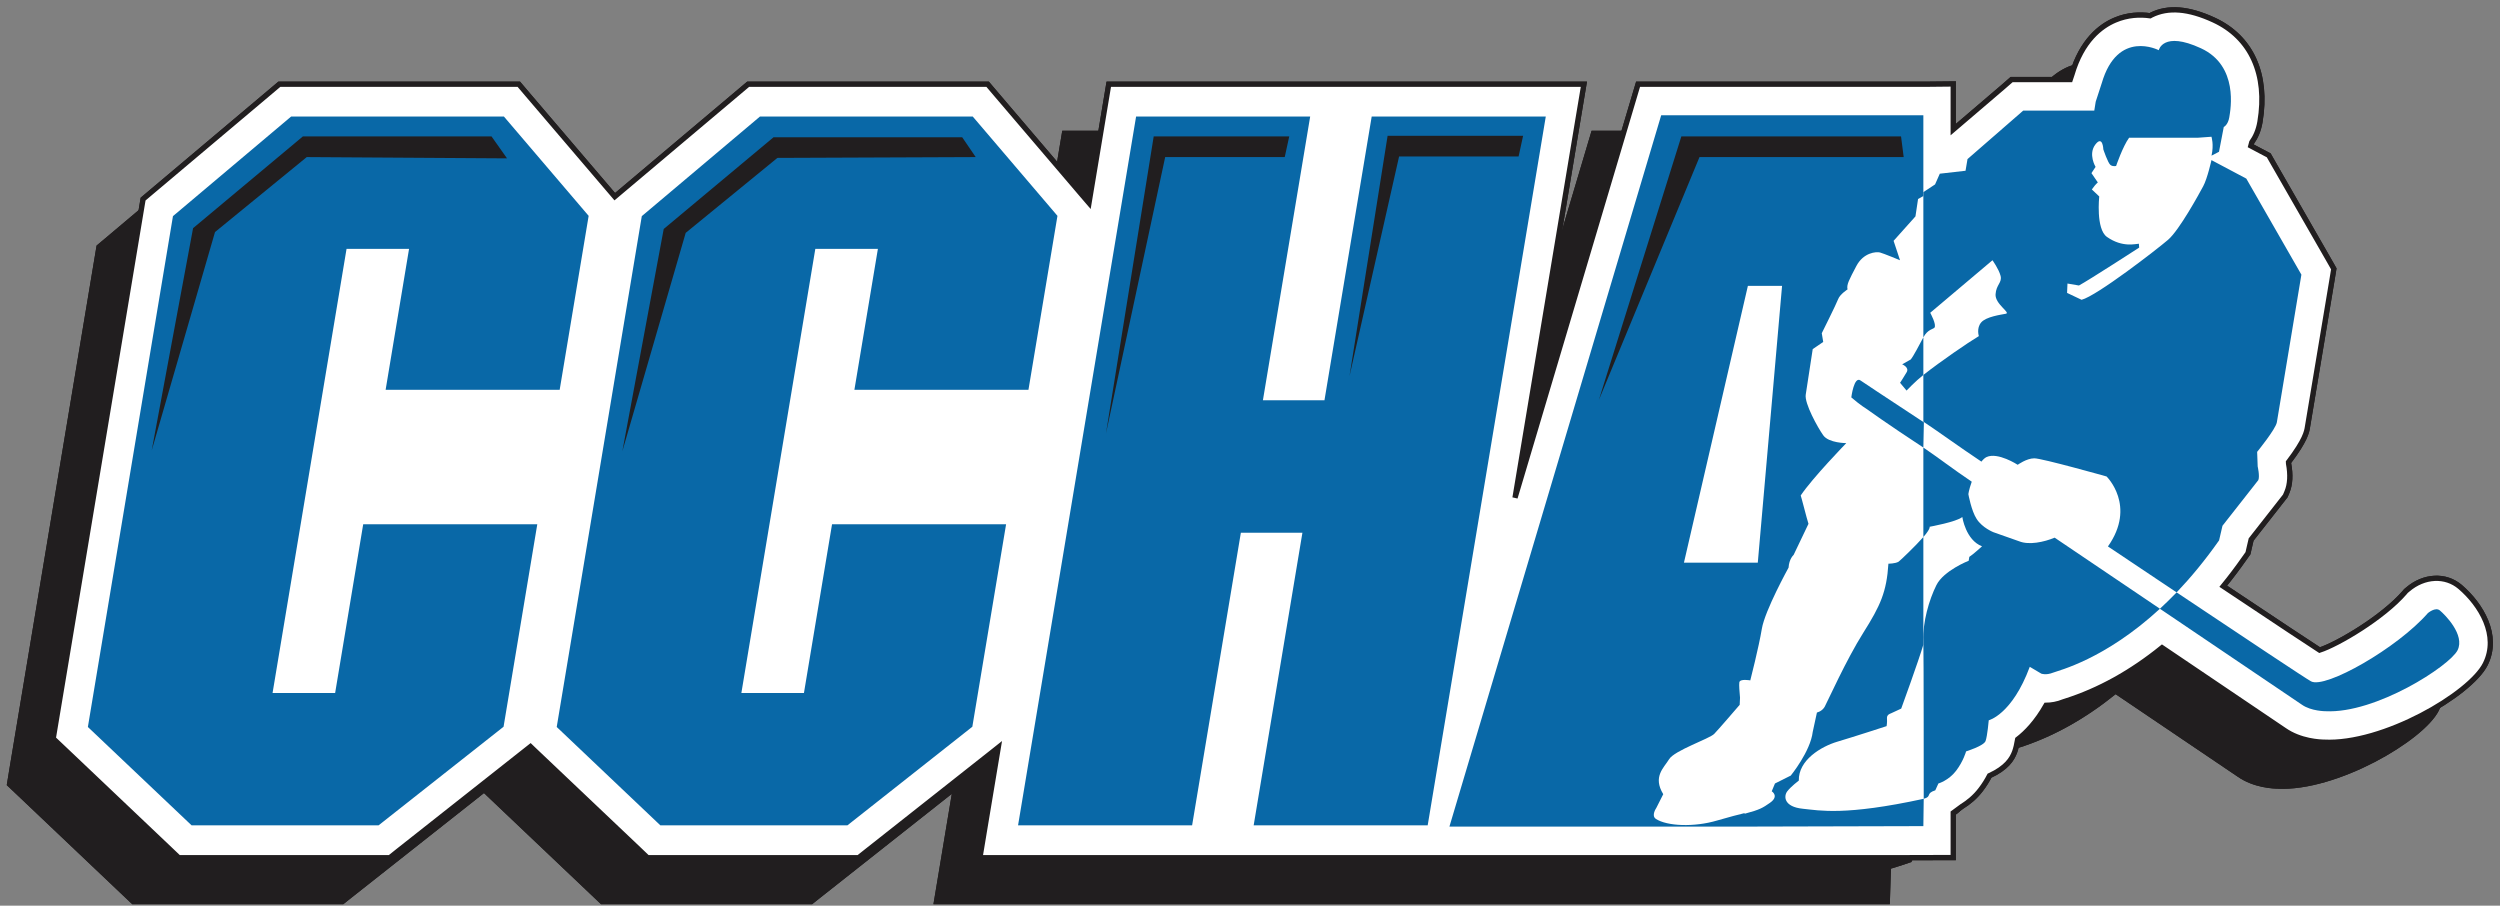 <?xml version="1.0" encoding="UTF-8"?>
<svg xmlns="http://www.w3.org/2000/svg" xmlns:xlink="http://www.w3.org/1999/xlink" width="296.86pt" height="107.54pt" viewBox="0 0 296.86 107.54" version="1.1">
<rect x="0" y="0" width="296.86" height="107.54" fill="#808080" stroke="none"/>
<defs>
<clipPath id="clip1">
  <path d="M 0 6 L 291 6 L 291 107.539 L 0 107.539 Z M 0 6 "/>
</clipPath>
<clipPath id="clip2">
  <path d="M 2 0 L 296.859 0 L 296.859 106 L 2 106 Z M 2 0 "/>
</clipPath>
<clipPath id="clip3">
  <path d="M 0 6 L 291 6 L 291 107.539 L 0 107.539 Z M 0 6 "/>
</clipPath>
<clipPath id="clip4">
  <path d="M 2 0 L 296.859 0 L 296.859 106 L 2 106 Z M 2 0 "/>
</clipPath>
</defs>
<g id="surface1">
<g clip-path="url(#clip1)" clip-rule="nonzero">
<path style=" stroke:none;fill-rule:nonzero;fill:rgb(12.9%,11.8%,12.199%);fill-opacity:1;" d="M 286.605 75.223 C 284.879 73.742 282.312 73.871 280.375 75.531 L 280.172 75.703 L 279.992 75.91 C 277.422 78.867 272.086 82.016 269.918 82.727 C 268.645 81.898 265.59 79.883 258.473 75.137 C 259.344 74.07 260.184 72.957 260.996 71.801 L 261.402 71.219 L 261.566 70.52 L 261.785 69.586 L 265.535 64.801 L 265.844 64.402 L 266.031 63.941 C 266.422 63.023 266.473 61.887 266.234 60.566 L 266.23 60.395 C 268.215 57.777 268.387 56.781 268.469 56.27 L 271.387 38.742 L 271.605 37.445 L 270.953 36.301 L 263.875 23.973 L 262.934 23.469 L 261.746 22.848 L 261.859 22.422 C 262.281 21.828 262.656 21.043 262.832 20 C 263.781 14.363 261.793 9.953 257.363 7.906 C 254.352 6.52 251.922 6.324 249.938 7.316 C 249.883 7.344 249.848 7.371 249.801 7.395 C 248.605 7.23 247.125 7.273 245.605 7.918 C 243.93 8.637 241.68 10.34 240.504 14.375 L 240.531 14.27 L 240.309 14.973 L 233.344 14.973 L 232.305 15.879 L 227.129 20.383 L 227.16 19.312 L 227.277 15.523 L 188.992 15.523 L 188.211 18.152 L 174.375 64.629 L 181.836 19.805 L 182.551 15.523 L 126.137 15.523 L 125.625 18.598 L 123.785 29.637 L 123 28.719 L 112.848 16.812 L 111.746 15.523 L 83.32 15.523 L 82.293 16.387 L 68.176 28.289 L 67.477 28.879 L 67.336 28.719 L 57.18 16.812 L 56.082 15.523 L 27.648 15.523 L 26.625 16.387 L 12.508 28.289 L 11.469 29.16 L 11.246 30.5 L 1.117 91.293 L 0.801 93.227 L 2.215 94.566 L 14.629 106.352 L 15.699 107.367 L 40.762 107.367 L 41.762 106.574 L 56.691 94.789 L 57.469 94.172 L 57.883 94.566 L 70.297 106.352 L 71.363 107.367 L 96.434 107.367 L 97.434 106.574 L 112.355 94.789 L 113.02 94.266 L 111.555 103.074 L 110.84 107.367 L 224.406 107.367 L 224.52 103.801 L 224.543 103.145 C 224.84 103.051 225.125 102.969 225.426 102.871 L 226.965 102.363 L 227.465 101.27 C 228.172 100.828 228.969 100.203 229.668 99.297 C 230.109 98.723 230.453 98.148 230.719 97.629 C 232.75 96.699 233.395 95.645 233.711 94.789 C 233.844 94.426 233.961 93.93 234.062 93.312 C 235.105 92.516 236.305 91.262 237.438 89.273 C 238.059 89.27 238.77 89.156 239.547 88.848 C 239.578 88.836 239.668 88.805 239.734 88.785 C 243.719 87.523 247.566 85.379 251.219 82.43 C 255.828 85.547 265.715 92.227 265.715 92.227 C 267.613 93.555 269.949 93.656 270.613 93.656 L 270.43 93.656 C 277.457 94.008 287.801 87.961 289.59 84.387 C 291.297 80.973 289.051 77.316 286.605 75.223 "/>
</g>
<path style=" stroke:none;fill-rule:nonzero;fill:rgb(100%,100%,100%);fill-opacity:1;" d="M 292.129 69.699 C 290.398 68.219 287.84 68.344 285.898 70.008 L 285.691 70.18 L 285.52 70.383 C 282.949 73.344 277.605 76.496 275.441 77.199 C 274.172 76.375 271.109 74.359 263.996 69.613 C 264.867 68.547 265.707 67.434 266.516 66.277 L 266.934 65.691 L 267.09 65 L 267.309 64.062 L 271.062 59.273 L 271.367 58.883 L 271.562 58.422 C 271.945 57.504 271.996 56.363 271.754 55.047 L 271.746 54.875 C 273.738 52.254 273.906 51.258 273.988 50.75 L 276.914 33.219 L 277.125 31.922 L 276.477 30.781 L 269.926 19.371 L 269.398 18.445 L 268.453 17.949 L 267.27 17.32 L 267.383 16.898 C 267.805 16.309 268.18 15.523 268.355 14.477 C 269.309 8.836 267.312 4.426 262.879 2.383 C 259.875 0.992 257.449 0.801 255.461 1.789 C 255.406 1.812 255.371 1.848 255.324 1.871 C 254.129 1.703 252.648 1.746 251.129 2.398 C 249.453 3.113 247.211 4.816 246.027 8.855 L 246.062 8.75 L 245.828 9.449 L 238.867 9.449 L 237.828 10.355 L 231.934 15.391 L 231.934 9.969 L 229.004 10 L 194.512 10 L 179.898 59.109 L 187.359 14.293 L 188.078 10 L 131.66 10 L 131.148 13.074 L 129.312 24.109 L 128.523 23.191 L 118.371 11.293 L 117.273 10 L 88.844 10 L 87.816 10.867 L 73.699 22.766 L 73 23.355 L 72.859 23.191 L 62.703 11.293 L 61.605 10 L 33.176 10 L 32.148 10.867 L 18.027 22.766 L 16.992 23.641 L 16.77 24.977 L 6.641 85.77 L 6.32 87.699 L 7.742 89.047 L 20.152 100.828 L 21.219 101.844 L 46.289 101.844 L 47.285 101.047 L 62.992 88.648 L 63.406 89.047 L 75.824 100.828 L 76.887 101.844 L 101.953 101.844 L 102.957 101.047 L 117.879 89.27 L 118.543 88.742 L 117.074 97.555 L 116.363 101.844 L 226.363 101.844 L 231.934 101.828 L 231.934 96.52 L 232.984 95.746 C 233.695 95.309 234.492 94.684 235.188 93.773 C 235.633 93.195 235.977 92.625 236.242 92.109 C 238.273 91.172 238.914 90.125 239.23 89.266 C 239.363 88.898 239.48 88.406 239.586 87.793 C 240.629 86.992 241.836 85.738 242.961 83.75 C 243.582 83.742 244.297 83.633 245.07 83.32 C 245.102 83.316 245.191 83.285 245.262 83.258 C 249.238 81.996 253.09 79.859 256.734 76.906 C 261.352 80.023 271.234 86.699 271.234 86.699 C 273.141 88.031 275.473 88.133 276.137 88.133 L 275.953 88.129 C 282.98 88.488 293.324 82.438 295.113 78.859 C 296.82 75.445 294.57 71.789 292.129 69.699 "/>
<g clip-path="url(#clip2)" clip-rule="nonzero">
<path style="fill:none;stroke-width:6.25;stroke-linecap:butt;stroke-linejoin:miter;stroke:rgb(12.9%,11.8%,12.199%);stroke-opacity:1;stroke-miterlimit:4;" d="M 2921.289 378.408 C 2903.984 393.212 2878.398 391.962 2858.984 375.322 L 2856.914 373.603 L 2855.195 371.572 C 2829.492 341.962 2776.055 310.439 2754.414 303.408 C 2741.719 311.65 2711.094 331.806 2639.961 379.267 C 2648.672 389.931 2657.07 401.064 2665.156 412.627 L 2669.336 418.486 L 2670.898 425.4 L 2673.086 434.775 L 2710.625 482.666 L 2713.672 486.572 L 2715.625 491.181 C 2719.453 500.361 2719.961 511.767 2717.539 524.931 L 2717.461 526.65 C 2737.383 552.861 2739.062 562.822 2739.883 567.9 L 2769.141 743.212 L 2771.25 756.181 L 2764.766 767.587 L 2699.258 881.689 L 2693.984 890.947 L 2684.531 895.908 L 2672.695 902.197 L 2673.828 906.416 C 2678.047 912.314 2681.797 920.166 2683.555 930.634 C 2693.086 987.041 2673.125 1031.142 2628.789 1051.572 C 2598.75 1065.478 2574.492 1067.392 2554.609 1057.509 C 2554.062 1057.275 2553.711 1056.923 2553.242 1056.689 C 2541.289 1058.369 2526.484 1057.939 2511.289 1051.416 C 2494.531 1044.267 2472.109 1027.236 2460.273 986.845 L 2460.625 987.9 L 2458.281 980.908 L 2388.672 980.908 L 2378.281 971.845 L 2319.336 921.494 L 2319.336 975.712 L 2290.039 975.4 L 1945.117 975.4 L 1798.984 484.306 L 1873.594 932.47 L 1880.781 975.4 L 1316.602 975.4 L 1311.484 944.658 L 1293.125 834.306 L 1285.234 843.486 L 1183.711 962.47 L 1172.734 975.4 L 888.438 975.4 L 878.164 966.728 L 736.992 847.744 L 730 841.845 L 728.594 843.486 L 627.031 962.47 L 616.055 975.4 L 331.758 975.4 L 321.484 966.728 L 180.273 847.744 L 169.922 838.994 L 167.695 825.634 L 66.406 217.705 L 63.203 198.408 L 77.422 184.931 L 201.523 67.119 L 212.188 56.962 L 462.891 56.962 L 472.852 64.931 L 629.922 188.916 L 634.062 184.931 L 758.242 67.119 L 768.867 56.962 L 1019.531 56.962 L 1029.57 64.931 L 1178.789 182.705 L 1185.43 187.978 L 1170.742 99.853 L 1163.633 56.962 L 2263.633 56.962 L 2319.336 57.119 L 2319.336 110.205 L 2329.844 117.939 C 2336.953 122.314 2344.922 128.564 2351.875 137.666 C 2356.328 143.447 2359.766 149.15 2362.422 154.306 C 2382.734 163.681 2389.141 174.15 2392.305 182.744 C 2393.633 186.416 2394.805 191.338 2395.859 197.47 C 2406.289 205.478 2418.359 218.017 2429.609 237.9 C 2435.82 237.978 2442.969 239.072 2450.703 242.197 C 2451.016 242.236 2451.914 242.548 2452.617 242.822 C 2492.383 255.439 2530.898 276.806 2567.344 306.337 C 2613.516 275.166 2712.344 208.408 2712.344 208.408 C 2731.406 195.088 2754.727 194.072 2761.367 194.072 L 2759.531 194.111 C 2829.805 190.517 2933.242 251.025 2951.133 286.806 C 2968.203 320.947 2945.703 357.509 2921.289 378.408 Z M 2921.289 378.408 " transform="matrix(0.1,0,0,-0.1,0,107.54)"/>
</g>
<path style=" stroke:none;fill-rule:nonzero;fill:rgb(3.899%,40.799%,65.5%);fill-opacity:1;" d="M 219.832 47.188 C 220.902 48.113 221.652 48.566 221.652 48.566 C 221.652 48.566 224.023 50.281 228.387 53.145 L 228.449 50.152 C 223.797 47.105 220.934 45.184 220.934 45.184 C 220.152 44.605 219.832 47.188 219.832 47.188 "/>
<path style=" stroke:none;fill-rule:nonzero;fill:rgb(3.899%,40.799%,65.5%);fill-opacity:1;" d="M 226.891 42.684 L 225.871 43.262 C 225.871 43.262 226.738 43.609 226.41 44.188 C 226.082 44.762 225.621 45.453 225.621 45.453 L 226.391 46.379 C 226.391 46.379 227.422 45.285 228.387 44.523 L 228.387 40.059 C 227.93 40.918 227.207 42.305 226.891 42.684 "/>
<path style=" stroke:none;fill-rule:nonzero;fill:rgb(3.899%,40.799%,65.5%);fill-opacity:1;" d="M 289.73 72.496 C 289.195 72.031 288.297 72.801 288.297 72.801 C 284.676 76.953 276.109 81.828 274.422 80.906 C 273.824 80.586 267.02 76.062 258.461 70.344 C 257.793 71.035 257.129 71.68 256.477 72.285 C 265.547 78.406 272.93 83.395 273.344 83.684 C 274.445 84.453 276.137 84.453 276.137 84.453 C 282.121 84.758 290.895 79.062 291.82 77.215 C 292.742 75.371 290.273 72.949 289.73 72.496 "/>
<path style=" stroke:none;fill-rule:nonzero;fill:rgb(3.899%,40.799%,65.5%);fill-opacity:1;" d="M 239.77 64.277 L 236.715 63.199 C 236.715 63.199 235.402 62.688 234.719 61.629 C 234.082 60.652 233.734 58.688 233.734 58.688 C 233.734 58.688 233.758 58.262 234.133 57.199 C 231.766 55.602 230.223 54.387 228.387 53.145 L 228.387 63.77 C 229.27 62.754 229.129 62.551 229.129 62.551 C 229.129 62.551 232.34 61.969 233.012 61.391 C 233.012 61.391 233.414 64.133 235.355 64.871 C 235.355 64.871 234.363 65.781 233.844 66.125 L 233.77 66.586 C 233.77 66.586 230.805 67.746 229.938 69.477 C 229.07 71.211 228.293 73.887 228.387 76.086 C 228.434 77.117 228.43 94.852 228.43 94.852 C 229.457 94.566 228.602 94.238 229.805 93.844 L 230.172 93.035 C 230.172 93.035 231.383 92.688 232.266 91.535 C 233.148 90.383 233.461 89.223 233.461 89.223 C 233.461 89.223 235.562 88.574 235.773 87.992 C 235.988 87.418 236.152 85.531 236.152 85.531 C 236.152 85.531 238.926 84.84 241.023 79.18 L 242.387 79.988 C 242.387 79.988 242.93 80.215 243.797 79.871 C 244.438 79.613 249.918 78.328 256.477 72.285 C 252.488 69.59 248.168 66.672 243.977 63.844 C 242.688 64.379 240.934 64.742 239.77 64.277 "/>
<path style=" stroke:none;fill-rule:nonzero;fill:rgb(3.899%,40.799%,65.5%);fill-opacity:1;" d="M 229.703 38.91 C 229.988 38.562 229.203 37.141 229.203 37.141 L 236.594 30.902 C 236.594 30.902 237.344 31.945 237.555 32.75 C 237.766 33.559 237.035 33.793 236.961 34.941 C 236.879 36.102 238.785 37.141 238.188 37.254 C 237.594 37.371 235.824 37.602 235.246 38.297 C 234.672 38.988 234.977 39.91 234.977 39.91 C 233.652 40.703 230.488 42.875 228.387 44.523 L 228.387 50.066 C 230.531 51.5 232.527 52.977 235.281 54.816 C 235.48 54.562 235.68 54.371 235.895 54.27 C 237.227 53.656 239.59 55.191 239.59 55.191 C 239.59 55.191 240.645 54.422 241.562 54.422 C 242.488 54.422 250.141 56.578 250.141 56.578 C 250.141 56.578 253.719 60.055 250.305 64.887 C 253.098 66.758 255.859 68.605 258.461 70.344 C 260.113 68.609 261.816 66.57 263.504 64.164 L 263.906 62.43 L 268.164 57.008 C 268.352 56.539 268.086 55.387 268.086 55.387 L 268.023 53.656 C 268.023 53.656 270.227 50.953 270.363 50.145 C 270.492 49.336 273.277 32.613 273.277 32.613 L 266.734 21.207 L 262.598 19.012 C 262.598 19.012 262.113 21.207 261.613 22.125 C 261.113 23.051 258.785 27.324 257.438 28.48 C 256.09 29.637 248.977 35.137 247.176 35.598 L 245.453 34.781 L 245.5 33.668 L 246.863 33.902 C 248.133 33.211 254.012 29.402 254.012 29.402 L 253.98 28.941 C 253.633 28.941 252.043 29.438 250.188 28.133 C 248.848 27.191 249.273 23.328 249.273 23.328 L 248.395 22.496 C 248.613 22.18 248.859 21.875 249.102 21.664 L 248.348 20.559 L 248.836 19.816 C 248.836 19.816 247.93 18.312 248.812 17.16 C 249.695 16.008 249.758 17.738 249.758 17.738 C 249.758 17.738 250.297 19.355 250.605 19.59 C 250.91 19.816 251.277 19.703 251.277 19.703 C 251.277 19.703 252.062 17.395 252.816 16.359 L 260.922 16.359 L 262.598 16.238 C 262.598 16.238 262.902 17.16 262.605 18.484 L 263.492 18.023 L 264.059 15.078 C 264.059 15.078 264.559 14.852 264.715 13.926 C 264.867 13.004 265.848 7.805 261.344 5.73 C 256.84 3.648 256.34 5.961 256.34 5.961 C 256.34 5.961 251.449 3.418 249.566 9.887 L 248.852 12.078 L 248.684 13.133 L 240.246 13.133 L 233.629 18.891 L 233.395 20.277 L 230.34 20.625 L 229.777 21.898 L 228.387 22.816 L 228.387 40.059 C 228.914 39.086 229.555 39.09 229.703 38.91 "/>
<path style=" stroke:none;fill-rule:nonzero;fill:rgb(3.899%,40.799%,65.5%);fill-opacity:1;" d="M 228.43 94.852 C 219.066 96.887 216.074 96.238 214.078 96.035 C 211.809 95.809 211.785 94.539 212.23 93.961 C 212.676 93.383 213.598 92.688 213.598 92.688 C 213.539 90.266 216.234 88.648 218.176 88.07 C 220.121 87.496 224.023 86.223 224.023 86.223 C 224.023 86.223 224.105 85.762 224.066 85.297 C 224.023 84.84 224.512 84.719 224.512 84.719 L 225.758 84.141 C 225.758 84.141 227.836 78.441 228.387 76.543 L 228.387 63.77 C 227.512 64.773 225.621 66.586 225.438 66.703 C 225.047 66.934 224.238 66.934 224.238 66.934 C 224.023 70.285 223.297 71.902 221.254 75.137 C 219.215 78.371 217 83.328 216.676 83.914 C 216.348 84.492 215.75 84.605 215.75 84.605 L 215.25 86.91 C 214.98 89.223 212.645 92.094 212.645 92.094 L 210.766 93.035 L 210.383 93.961 C 210.383 93.961 211.324 94.539 210.152 95.344 C 209.328 95.914 209.004 96.141 207.176 96.625 L 207.145 96.555 C 206.559 96.699 205.277 97.02 203.91 97.426 C 201.145 98.25 197.945 98.098 196.637 97.246 C 196.031 96.855 196.676 95.938 196.676 95.938 L 197.5 94.305 C 196.234 92.227 197.566 91.188 198.199 90.148 C 198.836 89.109 202.992 87.723 203.551 87.145 C 204.039 86.641 206.086 84.266 206.578 83.691 L 206.617 82.844 C 206.555 82.195 206.488 81.309 206.535 81.027 C 206.605 80.562 207.836 80.793 207.836 80.793 C 207.836 80.793 208.844 76.867 209.207 74.672 C 209.57 72.48 212.383 67.398 212.383 67.398 C 212.441 66.359 212.98 65.895 212.98 65.895 L 214.746 62.199 C 214.746 62.199 214.305 60.699 214.176 60.121 C 214.035 59.547 213.824 58.836 213.824 58.836 C 215.199 56.773 219.234 52.617 219.234 52.617 C 219.234 52.617 217.152 52.617 216.5 51.691 C 215.844 50.77 214.242 47.879 214.422 46.848 C 214.594 45.801 215.25 41.453 215.25 41.453 L 216.496 40.605 L 216.324 39.566 C 216.324 39.566 218.055 36.102 218.266 35.527 C 218.48 34.941 219.383 34.367 219.383 34.367 C 219.25 33.793 219.578 33.219 220.426 31.598 C 221.27 29.98 222.793 29.867 223.234 29.98 C 223.68 30.098 225.617 30.902 225.617 30.902 L 224.852 28.598 L 227.449 25.695 L 227.758 23.629 L 228.387 23.281 L 228.387 13.684 L 197.258 13.684 L 172.109 98.156 L 207.828 98.156 L 207.824 98.152 L 228.387 98.098 Z M 207.551 33.945 L 211.609 33.945 L 208.727 66.816 L 199.957 66.816 L 207.551 33.945 "/>
<path style=" stroke:none;fill-rule:nonzero;fill:rgb(3.899%,40.799%,65.5%);fill-opacity:1;" d="M 66.586 46.434 L 45.613 46.434 L 48.395 29.703 L 41.277 29.703 L 32.543 82.137 L 39.668 82.137 L 43 62.105 L 63.977 62.105 L 59.934 86.379 L 45.004 98.156 L 22.691 98.156 L 10.273 86.379 L 20.398 25.586 L 34.52 13.684 L 59.902 13.684 L 70.059 25.586 "/>
<path style=" stroke:none;fill-rule:nonzero;fill:rgb(3.899%,40.799%,65.5%);fill-opacity:1;" d="M 122.25 46.434 L 101.277 46.434 L 104.066 29.703 L 96.941 29.703 L 88.211 82.137 L 95.336 82.137 L 98.672 62.105 L 119.645 62.105 L 115.598 86.379 L 100.676 98.156 L 78.355 98.156 L 65.945 86.379 L 76.07 25.586 L 90.191 13.684 L 115.574 13.684 L 125.727 25.586 "/>
<path style=" stroke:none;fill-rule:nonzero;fill:rgb(3.899%,40.799%,65.5%);fill-opacity:1;" d="M 169.656 98.156 L 148.688 98.156 L 154.477 63.406 L 147.473 63.406 L 141.684 98.156 L 120.711 98.156 L 134.777 13.684 L 155.754 13.684 L 150.141 47.379 L 157.141 47.379 L 162.754 13.684 L 183.73 13.684 "/>
<path style=" stroke:none;fill-rule:nonzero;fill:rgb(12.9%,11.8%,12.199%);fill-opacity:1;" d="M 58.363 16.195 L 35.969 16.195 L 22.926 27.094 L 18.016 53.48 L 25.531 27.555 L 36.426 18.652 L 60.207 18.805 "/>
<path style=" stroke:none;fill-rule:nonzero;fill:rgb(12.9%,11.8%,12.199%);fill-opacity:1;" d="M 114.254 16.297 L 91.855 16.297 L 78.812 27.188 L 73.902 53.578 L 81.422 27.652 L 92.312 18.75 L 115.859 18.652 "/>
<path style=" stroke:none;fill-rule:nonzero;fill:rgb(12.9%,11.8%,12.199%);fill-opacity:1;" d="M 153.09 16.195 L 136.996 16.195 L 131.324 51.488 L 138.359 18.652 L 152.555 18.652 "/>
<path style=" stroke:none;fill-rule:nonzero;fill:rgb(12.9%,11.8%,12.199%);fill-opacity:1;" d="M 180.859 16.125 L 164.77 16.125 L 160.246 44.66 L 166.133 18.582 L 180.324 18.582 "/>
<path style=" stroke:none;fill-rule:nonzero;fill:rgb(12.9%,11.8%,12.199%);fill-opacity:1;" d="M 225.738 16.195 L 226.051 18.652 L 201.805 18.652 L 189.855 47.496 L 199.652 16.195 "/>
<path style="fill:none;stroke-width:3.01;stroke-linecap:butt;stroke-linejoin:miter;stroke:rgb(100%,100%,100%);stroke-opacity:1;stroke-miterlimit:4;" d="M 665.859 611.064 L 456.133 611.064 L 483.945 778.369 L 412.773 778.369 L 325.43 254.033 L 396.68 254.033 L 430 454.345 L 639.766 454.345 L 599.336 211.611 L 450.039 93.838 L 226.914 93.838 L 102.734 211.611 L 203.984 819.541 L 345.195 938.564 L 599.023 938.564 L 700.586 819.541 Z M 1222.5 611.064 L 1012.773 611.064 L 1040.664 778.369 L 969.414 778.369 L 882.109 254.033 L 953.359 254.033 L 986.719 454.345 L 1196.445 454.345 L 1155.977 211.611 L 1006.758 93.838 L 783.555 93.838 L 659.453 211.611 L 760.703 819.541 L 901.914 938.564 L 1155.742 938.564 L 1257.266 819.541 Z M 1696.562 93.838 L 1486.875 93.838 L 1544.766 441.337 L 1474.727 441.337 L 1416.836 93.838 L 1207.109 93.838 L 1347.773 938.564 L 1557.539 938.564 L 1501.406 601.611 L 1571.445 601.611 L 1627.539 938.564 L 1837.305 938.564 Z M 1696.562 93.838 " transform="matrix(0.1,0,0,-0.1,0,107.54)"/>
<g clip-path="url(#clip3)" clip-rule="nonzero">
<path style=" stroke:none;fill-rule:nonzero;fill:rgb(12.9%,11.8%,12.199%);fill-opacity:1;" d="M 286.605 75.223 C 284.879 73.742 282.312 73.871 280.375 75.531 L 280.172 75.703 L 279.992 75.91 C 277.422 78.867 272.086 82.016 269.918 82.727 C 268.645 81.898 265.59 79.883 258.473 75.137 C 259.344 74.07 260.184 72.957 260.996 71.801 L 261.402 71.219 L 261.566 70.52 L 261.785 69.586 L 265.535 64.801 L 265.844 64.402 L 266.031 63.941 C 266.422 63.023 266.473 61.887 266.234 60.566 L 266.23 60.395 C 268.215 57.777 268.387 56.781 268.469 56.27 L 271.387 38.742 L 271.605 37.445 L 270.953 36.301 L 263.875 23.973 L 262.934 23.469 L 261.746 22.848 L 261.859 22.422 C 262.281 21.828 262.656 21.043 262.832 20 C 263.781 14.363 261.793 9.953 257.363 7.906 C 254.352 6.52 251.922 6.324 249.938 7.316 C 249.883 7.344 249.848 7.371 249.801 7.395 C 248.605 7.23 247.125 7.273 245.605 7.918 C 243.93 8.637 241.68 10.34 240.504 14.375 L 240.531 14.27 L 240.309 14.973 L 233.344 14.973 L 232.305 15.879 L 227.129 20.383 L 227.16 19.312 L 227.277 15.523 L 188.992 15.523 L 188.211 18.152 L 174.375 64.629 L 181.836 19.805 L 182.551 15.523 L 126.137 15.523 L 125.625 18.598 L 123.785 29.637 L 123 28.719 L 112.848 16.812 L 111.746 15.523 L 83.32 15.523 L 82.293 16.387 L 68.176 28.289 L 67.477 28.879 L 67.336 28.719 L 57.18 16.812 L 56.082 15.523 L 27.648 15.523 L 26.625 16.387 L 12.508 28.289 L 11.469 29.16 L 11.246 30.5 L 1.117 91.293 L 0.801 93.227 L 2.215 94.566 L 14.629 106.352 L 15.699 107.367 L 40.762 107.367 L 41.762 106.574 L 56.691 94.789 L 57.469 94.172 L 57.883 94.566 L 70.297 106.352 L 71.363 107.367 L 96.434 107.367 L 97.434 106.574 L 112.355 94.789 L 113.02 94.266 L 111.555 103.074 L 110.84 107.367 L 224.406 107.367 L 224.52 103.801 L 224.543 103.145 C 224.84 103.051 225.125 102.969 225.426 102.871 L 226.965 102.363 L 227.465 101.27 C 228.172 100.828 228.969 100.203 229.668 99.297 C 230.109 98.723 230.453 98.148 230.719 97.629 C 232.75 96.699 233.395 95.645 233.711 94.789 C 233.844 94.426 233.961 93.93 234.062 93.312 C 235.105 92.516 236.305 91.262 237.438 89.273 C 238.059 89.27 238.77 89.156 239.547 88.848 C 239.578 88.836 239.668 88.805 239.734 88.785 C 243.719 87.523 247.566 85.379 251.219 82.43 C 255.828 85.547 265.715 92.227 265.715 92.227 C 267.613 93.555 269.949 93.656 270.613 93.656 L 270.43 93.656 C 277.457 94.008 287.801 87.961 289.59 84.387 C 291.297 80.973 289.051 77.316 286.605 75.223 "/>
</g>
<path style=" stroke:none;fill-rule:nonzero;fill:rgb(100%,100%,100%);fill-opacity:1;" d="M 292.129 69.699 C 290.398 68.219 287.84 68.344 285.898 70.008 L 285.691 70.18 L 285.52 70.383 C 282.949 73.344 277.605 76.496 275.441 77.199 C 274.172 76.375 271.109 74.359 263.996 69.613 C 264.867 68.547 265.707 67.434 266.516 66.277 L 266.934 65.691 L 267.09 65 L 267.309 64.062 L 271.062 59.273 L 271.367 58.883 L 271.562 58.422 C 271.945 57.504 271.996 56.363 271.754 55.047 L 271.746 54.875 C 273.738 52.254 273.906 51.258 273.988 50.75 L 276.914 33.219 L 277.125 31.922 L 276.477 30.781 L 269.926 19.371 L 269.398 18.445 L 268.453 17.949 L 267.27 17.32 L 267.383 16.898 C 267.805 16.309 268.18 15.523 268.355 14.477 C 269.309 8.836 267.312 4.426 262.879 2.383 C 259.875 0.992 257.449 0.801 255.461 1.789 C 255.406 1.812 255.371 1.848 255.324 1.871 C 254.129 1.703 252.648 1.746 251.129 2.398 C 249.453 3.113 247.211 4.816 246.027 8.855 L 246.062 8.75 L 245.828 9.449 L 238.867 9.449 L 237.828 10.355 L 231.934 15.391 L 231.934 9.969 L 229.004 10 L 194.512 10 L 179.898 59.109 L 187.359 14.293 L 188.078 10 L 131.66 10 L 131.148 13.074 L 129.312 24.109 L 128.523 23.191 L 118.371 11.293 L 117.273 10 L 88.844 10 L 87.816 10.867 L 73.699 22.766 L 73 23.355 L 72.859 23.191 L 62.703 11.293 L 61.605 10 L 33.176 10 L 32.148 10.867 L 18.027 22.766 L 16.992 23.641 L 16.77 24.977 L 6.641 85.77 L 6.32 87.699 L 7.742 89.047 L 20.152 100.828 L 21.219 101.844 L 46.289 101.844 L 47.285 101.047 L 62.992 88.648 L 63.406 89.047 L 75.824 100.828 L 76.887 101.844 L 101.953 101.844 L 102.957 101.047 L 117.879 89.27 L 118.543 88.742 L 117.074 97.555 L 116.363 101.844 L 226.363 101.844 L 231.934 101.828 L 231.934 96.52 L 232.984 95.746 C 233.695 95.309 234.492 94.684 235.188 93.773 C 235.633 93.195 235.977 92.625 236.242 92.109 C 238.273 91.172 238.914 90.125 239.23 89.266 C 239.363 88.898 239.48 88.406 239.586 87.793 C 240.629 86.992 241.836 85.738 242.961 83.75 C 243.582 83.742 244.297 83.633 245.07 83.32 C 245.102 83.316 245.191 83.285 245.262 83.258 C 249.238 81.996 253.09 79.859 256.734 76.906 C 261.352 80.023 271.234 86.699 271.234 86.699 C 273.141 88.031 275.473 88.133 276.137 88.133 L 275.953 88.129 C 282.98 88.488 293.324 82.438 295.113 78.859 C 296.82 75.445 294.57 71.789 292.129 69.699 "/>
<g clip-path="url(#clip4)" clip-rule="nonzero">
<path style="fill:none;stroke-width:6.25;stroke-linecap:butt;stroke-linejoin:miter;stroke:rgb(12.9%,11.8%,12.199%);stroke-opacity:1;stroke-miterlimit:4;" d="M 2921.289 378.408 C 2903.984 393.212 2878.398 391.962 2858.984 375.322 L 2856.914 373.603 L 2855.195 371.572 C 2829.492 341.962 2776.055 310.439 2754.414 303.408 C 2741.719 311.65 2711.094 331.806 2639.961 379.267 C 2648.672 389.931 2657.07 401.064 2665.156 412.627 L 2669.336 418.486 L 2670.898 425.4 L 2673.086 434.775 L 2710.625 482.666 L 2713.672 486.572 L 2715.625 491.181 C 2719.453 500.361 2719.961 511.767 2717.539 524.931 L 2717.461 526.65 C 2737.383 552.861 2739.062 562.822 2739.883 567.9 L 2769.141 743.212 L 2771.25 756.181 L 2764.766 767.587 L 2699.258 881.689 L 2693.984 890.947 L 2684.531 895.908 L 2672.695 902.197 L 2673.828 906.416 C 2678.047 912.314 2681.797 920.166 2683.555 930.634 C 2693.086 987.041 2673.125 1031.142 2628.789 1051.572 C 2598.75 1065.478 2574.492 1067.392 2554.609 1057.509 C 2554.062 1057.275 2553.711 1056.923 2553.242 1056.689 C 2541.289 1058.369 2526.484 1057.939 2511.289 1051.416 C 2494.531 1044.267 2472.109 1027.236 2460.273 986.845 L 2460.625 987.9 L 2458.281 980.908 L 2388.672 980.908 L 2378.281 971.845 L 2319.336 921.494 L 2319.336 975.712 L 2290.039 975.4 L 1945.117 975.4 L 1798.984 484.306 L 1873.594 932.47 L 1880.781 975.4 L 1316.602 975.4 L 1311.484 944.658 L 1293.125 834.306 L 1285.234 843.486 L 1183.711 962.47 L 1172.734 975.4 L 888.438 975.4 L 878.164 966.728 L 736.992 847.744 L 730 841.845 L 728.594 843.486 L 627.031 962.47 L 616.055 975.4 L 331.758 975.4 L 321.484 966.728 L 180.273 847.744 L 169.922 838.994 L 167.695 825.634 L 66.406 217.705 L 63.203 198.408 L 77.422 184.931 L 201.523 67.119 L 212.188 56.962 L 462.891 56.962 L 472.852 64.931 L 629.922 188.916 L 634.062 184.931 L 758.242 67.119 L 768.867 56.962 L 1019.531 56.962 L 1029.57 64.931 L 1178.789 182.705 L 1185.43 187.978 L 1170.742 99.853 L 1163.633 56.962 L 2263.633 56.962 L 2319.336 57.119 L 2319.336 110.205 L 2329.844 117.939 C 2336.953 122.314 2344.922 128.564 2351.875 137.666 C 2356.328 143.447 2359.766 149.15 2362.422 154.306 C 2382.734 163.681 2389.141 174.15 2392.305 182.744 C 2393.633 186.416 2394.805 191.338 2395.859 197.47 C 2406.289 205.478 2418.359 218.017 2429.609 237.9 C 2435.82 237.978 2442.969 239.072 2450.703 242.197 C 2451.016 242.236 2451.914 242.548 2452.617 242.822 C 2492.383 255.439 2530.898 276.806 2567.344 306.337 C 2613.516 275.166 2712.344 208.408 2712.344 208.408 C 2731.406 195.088 2754.727 194.072 2761.367 194.072 L 2759.531 194.111 C 2829.805 190.517 2933.242 251.025 2951.133 286.806 C 2968.203 320.947 2945.703 357.509 2921.289 378.408 Z M 2921.289 378.408 " transform="matrix(0.1,0,0,-0.1,0,107.54)"/>
</g>
<path style=" stroke:none;fill-rule:nonzero;fill:rgb(3.899%,40.799%,65.5%);fill-opacity:1;" d="M 219.832 47.188 C 220.902 48.113 221.652 48.566 221.652 48.566 C 221.652 48.566 224.023 50.281 228.387 53.145 L 228.449 50.152 C 223.797 47.105 220.934 45.184 220.934 45.184 C 220.152 44.605 219.832 47.188 219.832 47.188 "/>
<path style=" stroke:none;fill-rule:nonzero;fill:rgb(3.899%,40.799%,65.5%);fill-opacity:1;" d="M 226.891 42.684 L 225.871 43.262 C 225.871 43.262 226.738 43.609 226.41 44.188 C 226.082 44.762 225.621 45.453 225.621 45.453 L 226.391 46.379 C 226.391 46.379 227.422 45.285 228.387 44.523 L 228.387 40.059 C 227.93 40.918 227.207 42.305 226.891 42.684 "/>
<path style=" stroke:none;fill-rule:nonzero;fill:rgb(3.899%,40.799%,65.5%);fill-opacity:1;" d="M 289.73 72.496 C 289.195 72.031 288.297 72.801 288.297 72.801 C 284.676 76.953 276.109 81.828 274.422 80.906 C 273.824 80.586 267.02 76.062 258.461 70.344 C 257.793 71.035 257.129 71.68 256.477 72.285 C 265.547 78.406 272.93 83.395 273.344 83.684 C 274.445 84.453 276.137 84.453 276.137 84.453 C 282.121 84.758 290.895 79.062 291.82 77.215 C 292.742 75.371 290.273 72.949 289.73 72.496 "/>
<path style=" stroke:none;fill-rule:nonzero;fill:rgb(3.899%,40.799%,65.5%);fill-opacity:1;" d="M 239.77 64.277 L 236.715 63.199 C 236.715 63.199 235.402 62.688 234.719 61.629 C 234.082 60.652 233.734 58.688 233.734 58.688 C 233.734 58.688 233.758 58.262 234.133 57.199 C 231.766 55.602 230.223 54.387 228.387 53.145 L 228.387 63.77 C 229.27 62.754 229.129 62.551 229.129 62.551 C 229.129 62.551 232.34 61.969 233.012 61.391 C 233.012 61.391 233.414 64.133 235.355 64.871 C 235.355 64.871 234.363 65.781 233.844 66.125 L 233.77 66.586 C 233.77 66.586 230.805 67.746 229.938 69.477 C 229.07 71.211 228.293 73.887 228.387 76.086 C 228.434 77.117 228.43 94.852 228.43 94.852 C 229.457 94.566 228.602 94.238 229.805 93.844 L 230.172 93.035 C 230.172 93.035 231.383 92.688 232.266 91.535 C 233.148 90.383 233.461 89.223 233.461 89.223 C 233.461 89.223 235.562 88.574 235.773 87.992 C 235.988 87.418 236.152 85.531 236.152 85.531 C 236.152 85.531 238.926 84.84 241.023 79.18 L 242.387 79.988 C 242.387 79.988 242.93 80.215 243.797 79.871 C 244.438 79.613 249.918 78.328 256.477 72.285 C 252.488 69.59 248.168 66.672 243.977 63.844 C 242.688 64.379 240.934 64.742 239.77 64.277 "/>
<path style=" stroke:none;fill-rule:nonzero;fill:rgb(3.899%,40.799%,65.5%);fill-opacity:1;" d="M 229.703 38.91 C 229.988 38.562 229.203 37.141 229.203 37.141 L 236.594 30.902 C 236.594 30.902 237.344 31.945 237.555 32.75 C 237.766 33.559 237.035 33.793 236.961 34.941 C 236.879 36.102 238.785 37.141 238.188 37.254 C 237.594 37.371 235.824 37.602 235.246 38.297 C 234.672 38.988 234.977 39.91 234.977 39.91 C 233.652 40.703 230.488 42.875 228.387 44.523 L 228.387 50.066 C 230.531 51.5 232.527 52.977 235.281 54.816 C 235.48 54.562 235.68 54.371 235.895 54.27 C 237.227 53.656 239.59 55.191 239.59 55.191 C 239.59 55.191 240.645 54.422 241.562 54.422 C 242.488 54.422 250.141 56.578 250.141 56.578 C 250.141 56.578 253.719 60.055 250.305 64.887 C 253.098 66.758 255.859 68.605 258.461 70.344 C 260.113 68.609 261.816 66.57 263.504 64.164 L 263.906 62.43 L 268.164 57.008 C 268.352 56.539 268.086 55.387 268.086 55.387 L 268.023 53.656 C 268.023 53.656 270.227 50.953 270.363 50.145 C 270.492 49.336 273.277 32.613 273.277 32.613 L 266.734 21.207 L 262.598 19.012 C 262.598 19.012 262.113 21.207 261.613 22.125 C 261.113 23.051 258.785 27.324 257.438 28.48 C 256.09 29.637 248.977 35.137 247.176 35.598 L 245.453 34.781 L 245.5 33.668 L 246.863 33.902 C 248.133 33.211 254.012 29.402 254.012 29.402 L 253.98 28.941 C 253.633 28.941 252.043 29.438 250.188 28.133 C 248.848 27.191 249.273 23.328 249.273 23.328 L 248.395 22.496 C 248.613 22.18 248.859 21.875 249.102 21.664 L 248.348 20.559 L 248.836 19.816 C 248.836 19.816 247.93 18.312 248.812 17.16 C 249.695 16.008 249.758 17.738 249.758 17.738 C 249.758 17.738 250.297 19.355 250.605 19.59 C 250.91 19.816 251.277 19.703 251.277 19.703 C 251.277 19.703 252.062 17.395 252.816 16.359 L 260.922 16.359 L 262.598 16.238 C 262.598 16.238 262.902 17.16 262.605 18.484 L 263.492 18.023 L 264.059 15.078 C 264.059 15.078 264.559 14.852 264.715 13.926 C 264.867 13.004 265.848 7.805 261.344 5.73 C 256.84 3.648 256.34 5.961 256.34 5.961 C 256.34 5.961 251.449 3.418 249.566 9.887 L 248.852 12.078 L 248.684 13.133 L 240.246 13.133 L 233.629 18.891 L 233.395 20.277 L 230.34 20.625 L 229.777 21.898 L 228.387 22.816 L 228.387 40.059 C 228.914 39.086 229.555 39.09 229.703 38.91 "/>
<path style=" stroke:none;fill-rule:nonzero;fill:rgb(3.899%,40.799%,65.5%);fill-opacity:1;" d="M 228.43 94.852 C 219.066 96.887 216.074 96.238 214.078 96.035 C 211.809 95.809 211.785 94.539 212.23 93.961 C 212.676 93.383 213.598 92.688 213.598 92.688 C 213.539 90.266 216.234 88.648 218.176 88.07 C 220.121 87.496 224.023 86.223 224.023 86.223 C 224.023 86.223 224.105 85.762 224.066 85.297 C 224.023 84.84 224.512 84.719 224.512 84.719 L 225.758 84.141 C 225.758 84.141 227.836 78.441 228.387 76.543 L 228.387 63.77 C 227.512 64.773 225.621 66.586 225.438 66.703 C 225.047 66.934 224.238 66.934 224.238 66.934 C 224.023 70.285 223.297 71.902 221.254 75.137 C 219.215 78.371 217 83.328 216.676 83.914 C 216.348 84.492 215.75 84.605 215.75 84.605 L 215.25 86.91 C 214.98 89.223 212.645 92.094 212.645 92.094 L 210.766 93.035 L 210.383 93.961 C 210.383 93.961 211.324 94.539 210.152 95.344 C 209.328 95.914 209.004 96.141 207.176 96.625 L 207.145 96.555 C 206.559 96.699 205.277 97.02 203.91 97.426 C 201.145 98.25 197.945 98.098 196.637 97.246 C 196.031 96.855 196.676 95.938 196.676 95.938 L 197.5 94.305 C 196.234 92.227 197.566 91.188 198.199 90.148 C 198.836 89.109 202.992 87.723 203.551 87.145 C 204.039 86.641 206.086 84.266 206.578 83.691 L 206.617 82.844 C 206.555 82.195 206.488 81.309 206.535 81.027 C 206.605 80.562 207.836 80.793 207.836 80.793 C 207.836 80.793 208.844 76.867 209.207 74.672 C 209.57 72.48 212.383 67.398 212.383 67.398 C 212.441 66.359 212.98 65.895 212.98 65.895 L 214.746 62.199 C 214.746 62.199 214.305 60.699 214.176 60.121 C 214.035 59.547 213.824 58.836 213.824 58.836 C 215.199 56.773 219.234 52.617 219.234 52.617 C 219.234 52.617 217.152 52.617 216.5 51.691 C 215.844 50.77 214.242 47.879 214.422 46.848 C 214.594 45.801 215.25 41.453 215.25 41.453 L 216.496 40.605 L 216.324 39.566 C 216.324 39.566 218.055 36.102 218.266 35.527 C 218.48 34.941 219.383 34.367 219.383 34.367 C 219.25 33.793 219.578 33.219 220.426 31.598 C 221.27 29.98 222.793 29.867 223.234 29.98 C 223.68 30.098 225.617 30.902 225.617 30.902 L 224.852 28.598 L 227.449 25.695 L 227.758 23.629 L 228.387 23.281 L 228.387 13.684 L 197.258 13.684 L 172.109 98.156 L 207.828 98.156 L 207.824 98.152 L 228.387 98.098 Z M 207.551 33.945 L 211.609 33.945 L 208.727 66.816 L 199.957 66.816 L 207.551 33.945 "/>
<path style=" stroke:none;fill-rule:nonzero;fill:rgb(3.899%,40.799%,65.5%);fill-opacity:1;" d="M 66.586 46.434 L 45.613 46.434 L 48.395 29.703 L 41.277 29.703 L 32.543 82.137 L 39.668 82.137 L 43 62.105 L 63.977 62.105 L 59.934 86.379 L 45.004 98.156 L 22.691 98.156 L 10.273 86.379 L 20.398 25.586 L 34.52 13.684 L 59.902 13.684 L 70.059 25.586 "/>
<path style=" stroke:none;fill-rule:nonzero;fill:rgb(3.899%,40.799%,65.5%);fill-opacity:1;" d="M 122.25 46.434 L 101.277 46.434 L 104.066 29.703 L 96.941 29.703 L 88.211 82.137 L 95.336 82.137 L 98.672 62.105 L 119.645 62.105 L 115.598 86.379 L 100.676 98.156 L 78.355 98.156 L 65.945 86.379 L 76.07 25.586 L 90.191 13.684 L 115.574 13.684 L 125.727 25.586 "/>
<path style=" stroke:none;fill-rule:nonzero;fill:rgb(3.899%,40.799%,65.5%);fill-opacity:1;" d="M 169.656 98.156 L 148.688 98.156 L 154.477 63.406 L 147.473 63.406 L 141.684 98.156 L 120.711 98.156 L 134.777 13.684 L 155.754 13.684 L 150.141 47.379 L 157.141 47.379 L 162.754 13.684 L 183.73 13.684 "/>
<path style=" stroke:none;fill-rule:nonzero;fill:rgb(12.9%,11.8%,12.199%);fill-opacity:1;" d="M 58.363 16.195 L 35.969 16.195 L 22.926 27.094 L 18.016 53.48 L 25.531 27.555 L 36.426 18.652 L 60.207 18.805 "/>
<path style=" stroke:none;fill-rule:nonzero;fill:rgb(12.9%,11.8%,12.199%);fill-opacity:1;" d="M 114.254 16.297 L 91.855 16.297 L 78.812 27.188 L 73.902 53.578 L 81.422 27.652 L 92.312 18.75 L 115.859 18.652 "/>
<path style=" stroke:none;fill-rule:nonzero;fill:rgb(12.9%,11.8%,12.199%);fill-opacity:1;" d="M 153.09 16.195 L 136.996 16.195 L 131.324 51.488 L 138.359 18.652 L 152.555 18.652 "/>
<path style=" stroke:none;fill-rule:nonzero;fill:rgb(12.9%,11.8%,12.199%);fill-opacity:1;" d="M 180.859 16.125 L 164.77 16.125 L 160.246 44.66 L 166.133 18.582 L 180.324 18.582 "/>
<path style=" stroke:none;fill-rule:nonzero;fill:rgb(12.9%,11.8%,12.199%);fill-opacity:1;" d="M 225.738 16.195 L 226.051 18.652 L 201.805 18.652 L 189.855 47.496 L 199.652 16.195 "/>
<path style="fill:none;stroke-width:3.01;stroke-linecap:butt;stroke-linejoin:miter;stroke:rgb(100%,100%,100%);stroke-opacity:1;stroke-miterlimit:4;" d="M 665.859 611.064 L 456.133 611.064 L 483.945 778.369 L 412.773 778.369 L 325.43 254.033 L 396.68 254.033 L 430 454.345 L 639.766 454.345 L 599.336 211.611 L 450.039 93.838 L 226.914 93.838 L 102.734 211.611 L 203.984 819.541 L 345.195 938.564 L 599.023 938.564 L 700.586 819.541 Z M 1222.5 611.064 L 1012.773 611.064 L 1040.664 778.369 L 969.414 778.369 L 882.109 254.033 L 953.359 254.033 L 986.719 454.345 L 1196.445 454.345 L 1155.977 211.611 L 1006.758 93.838 L 783.555 93.838 L 659.453 211.611 L 760.703 819.541 L 901.914 938.564 L 1155.742 938.564 L 1257.266 819.541 Z M 1696.562 93.838 L 1486.875 93.838 L 1544.766 441.337 L 1474.727 441.337 L 1416.836 93.838 L 1207.109 93.838 L 1347.773 938.564 L 1557.539 938.564 L 1501.406 601.611 L 1571.445 601.611 L 1627.539 938.564 L 1837.305 938.564 Z M 1696.562 93.838 " transform="matrix(0.1,0,0,-0.1,0,107.54)"/>
</g>
</svg>
